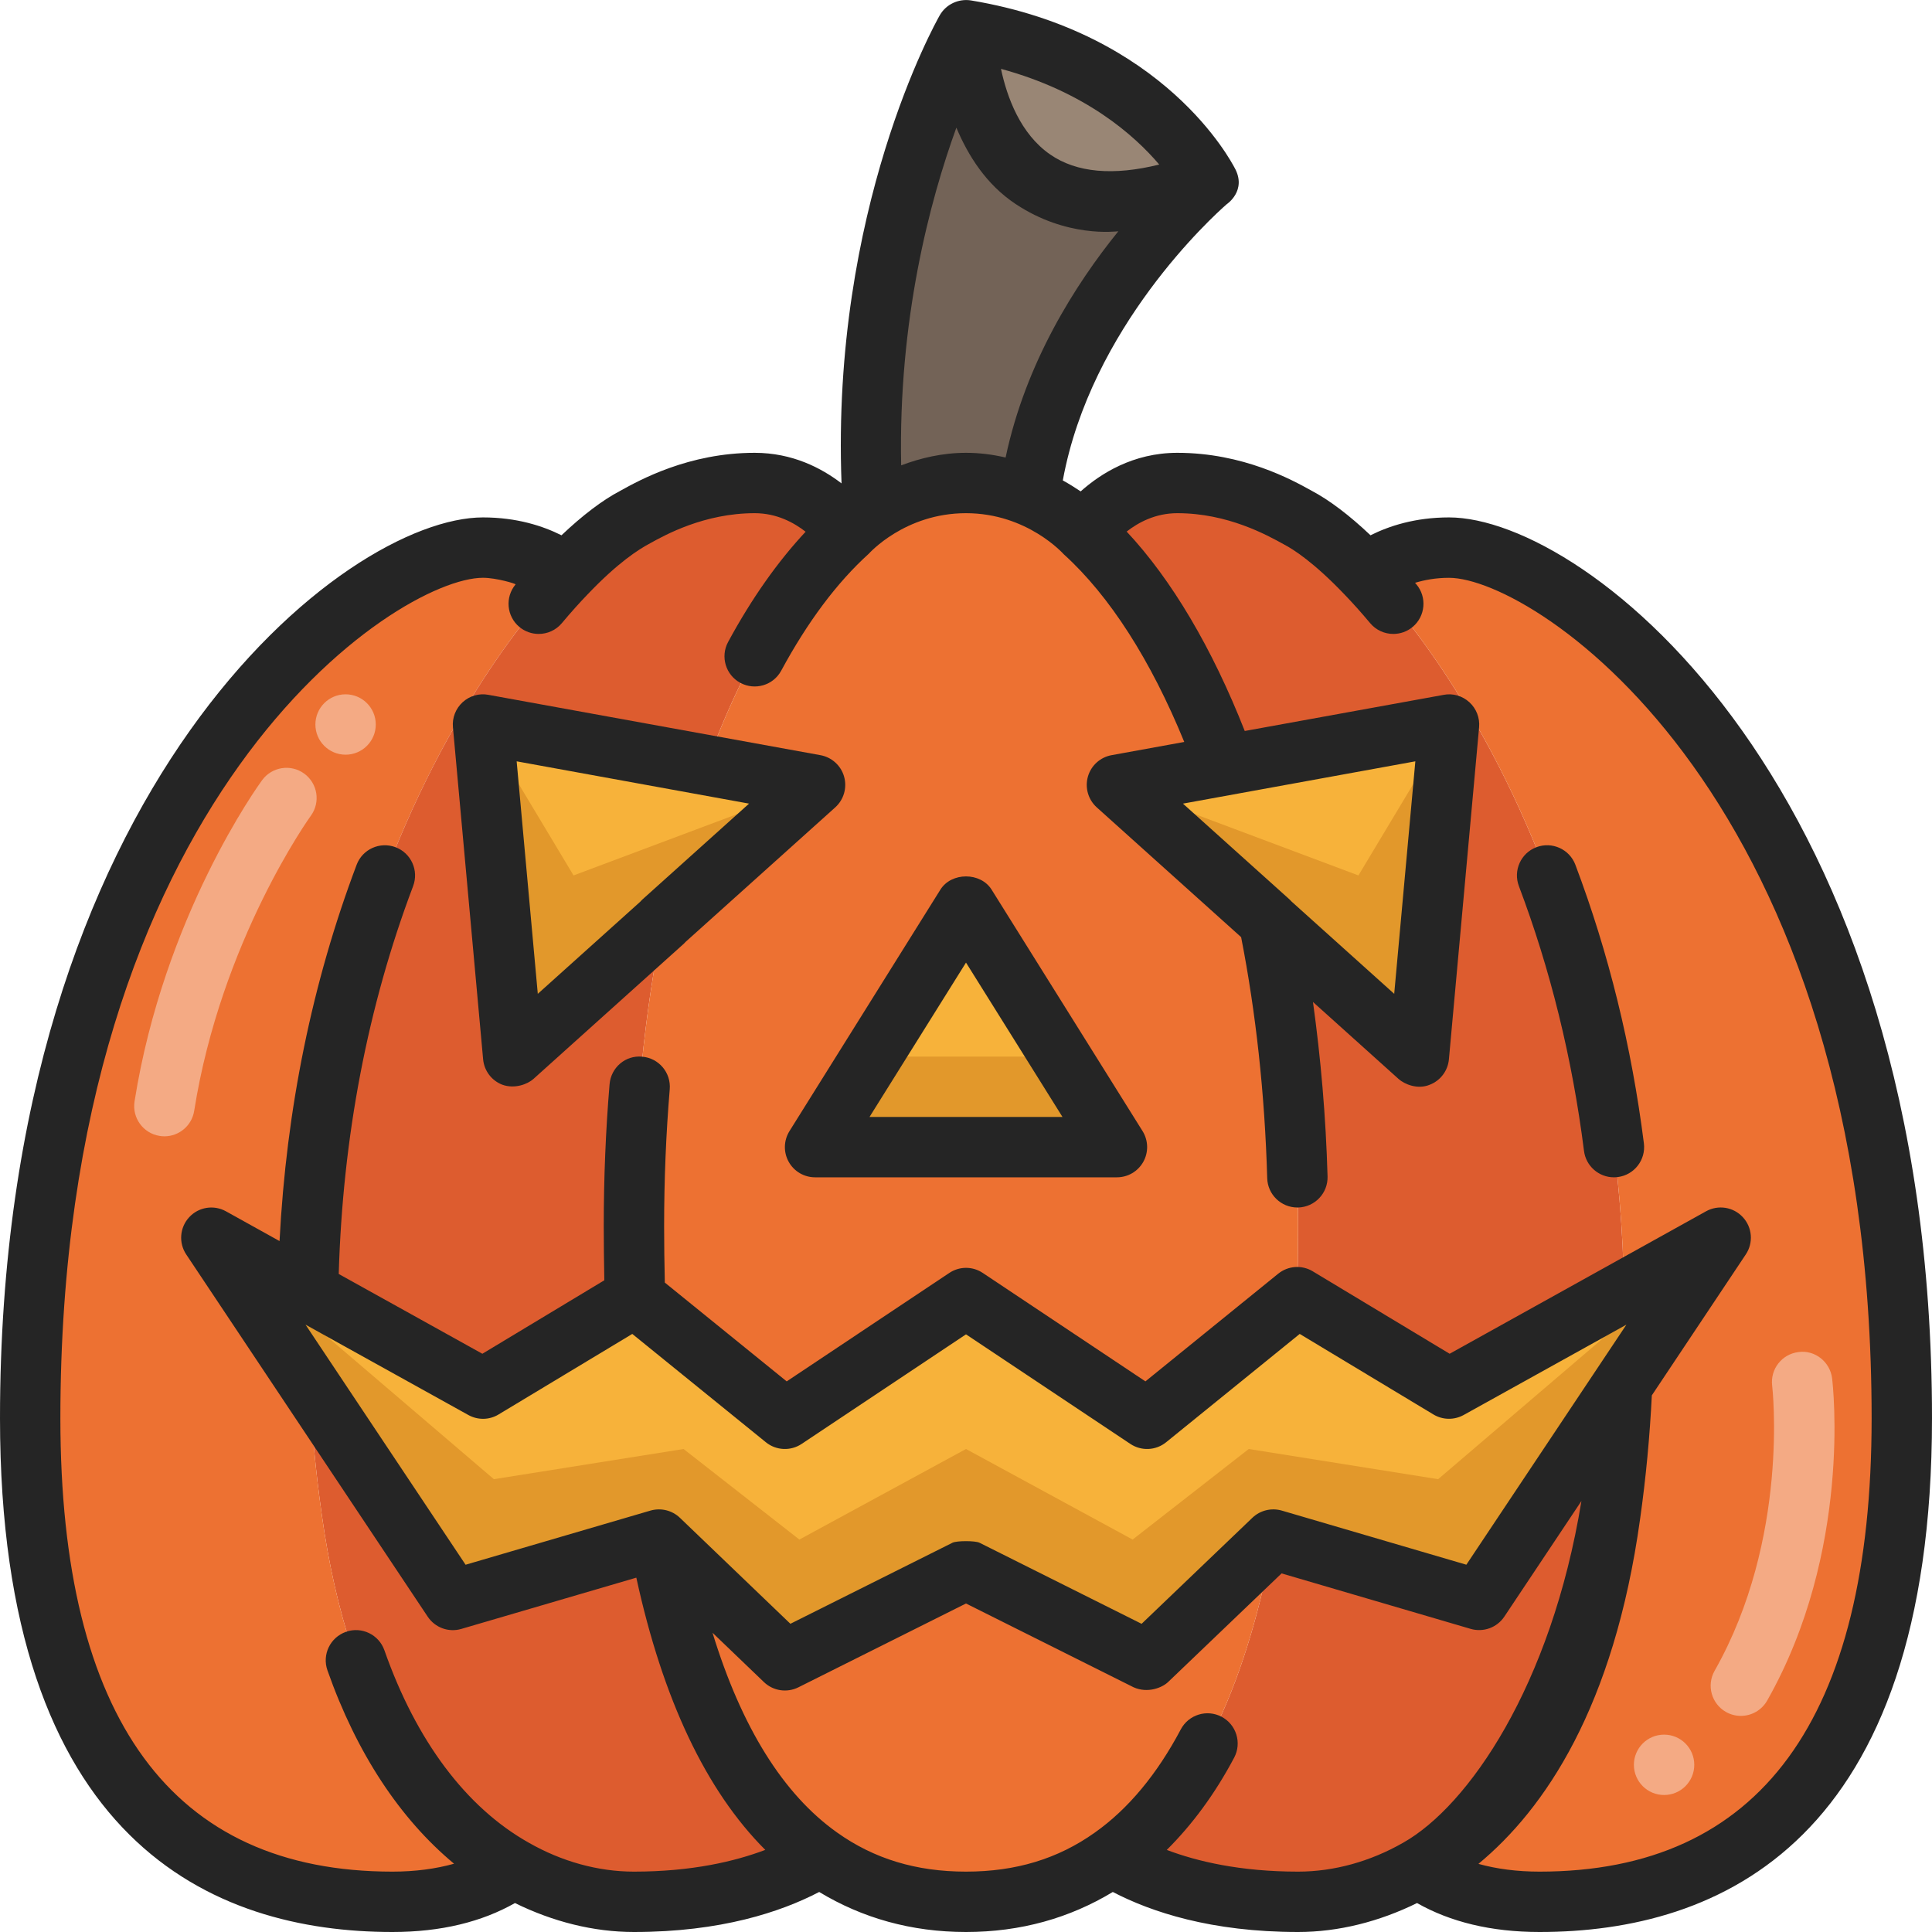 <svg id="Layer_1" enable-background="new 0 0 64 64" height="512" viewBox="0 0 64 64" width="512" xmlns="http://www.w3.org/2000/svg"><g><g><path d="m40 6c-.01 0-.01.01-.02.01-7.98 2.98-7.98-5.01-7.98-5.01 6 1 8 5 8 5z" fill="#998675"/><path d="m28.92 17c-.66-9.46 3.08-16 3.08-16s0 7.99 7.98 5.01c-.32.28-5.15 4.49-5.88 10.47-.6-.28-1.32-.48-2.1-.48-1.25 0-2.36.54-3.08 1z" fill="#736357"/><path d="m48 24-1 11-4.96-4.46v-.01l-5.04-4.53 3.6-.65z" fill="#f7b23a"/><path d="m48.67 23.6c-1.15-1.95-2.35-3.5-3.42-4.61-.86-.9-1.64-1.52-2.25-1.84-.49-.27-2-1.15-4-1.15-1.85 0-2.94 1.41-3.09 1.62 1.78 1.61 3.43 4.25 4.69 7.73l7.4-1.35-1 11-4.96-4.46c.61 3 .96 6.38.96 10.08 0 .73-.01 1.52-.03 2.35l5.03 3.03 5.8-3.22c-.13-8.27-2.51-14.76-5.13-19.18z" fill="#dd5c2f"/><path d="m63 46.98c0 14.73-8 16.02-12 16.02-2.02 0-3.27-.55-4.02-1.09 2.84-1.6 5.45-5.18 6.36-11.73.21-1.48.34-2.91.4-4.29l3.26-4.89-3.2 1.78c-.13-8.27-2.51-14.76-5.13-19.18-1.15-1.95-2.35-3.5-3.42-4.61.41-.31 1.33-.85 2.75-.85 4 0 15 8.43 15 28.84z" fill="#ed7132"/><path d="m46.98 61.91c-1.33.76-2.7 1.09-3.98 1.09-3.17 0-5.14-.86-6.15-1.48 2.98-2.11 4.53-6.2 5.33-10.52l6.82 2 4.74-7.11c-.06 1.38-.19 2.81-.4 4.29-.91 6.55-3.52 10.13-6.36 11.73z" fill="#dd5c2f"/><path d="m17.02 61.91c-2.84-1.6-5.45-5.18-6.36-11.73-.21-1.48-.34-2.91-.4-4.29l4.74 7.11 6.83-2c.8 4.32 2.35 8.41 5.32 10.52-1.01.62-2.98 1.48-6.15 1.48-1.28 0-2.65-.33-3.98-1.09z" fill="#dd5c2f"/><path d="m16 18.14c1.42 0 2.34.54 2.75.85-1.07 1.11-2.27 2.66-3.42 4.61-2.62 4.42-5 10.91-5.13 19.18l-3.2-1.78 3.26 4.89c.06 1.38.19 2.81.4 4.29.91 6.55 3.52 10.13 6.36 11.73-.75.54-2 1.09-4.02 1.09-4 0-12-1.29-12-16.02 0-20.41 11-28.84 15-28.84z" fill="#ed7132"/><path d="m27 26-5.04 4.53v.01l-4.96 4.46-1-11 7.4 1.35z" fill="#f7b23a"/><path d="m19 29-3-5 1 11 4.96-4.46v-.01l5.04-4.53z" fill="#e2982b"/><path d="m45 29 3-5-1 11-4.96-4.46v-.01l-5.04-4.53z" fill="#e2982b"/><path d="m25 16c-2 0-3.51.88-4 1.15-.61.32-1.39.94-2.25 1.84-1.07 1.11-2.27 2.66-3.42 4.61-2.62 4.42-5 10.91-5.13 19.18l5.8 3.22 5.03-3.03c-.02-.83-.03-1.62-.03-2.35 0-3.7.35-7.08.96-10.08l-4.96 4.46-1-11 7.4 1.35c1.26-3.48 2.91-6.12 4.69-7.73-.15-.21-1.24-1.62-3.09-1.62z" fill="#dd5c2f"/><path d="m32 30 5 8h-10z" fill="#f7b23a"/><path d="m28.875 35-1.875 3h10l-1.875-3z" fill="#e2982b"/><path d="m35.91 17.62c1.78 1.61 3.43 4.25 4.69 7.73l-3.6.65 5.04 4.53v.01c.61 3 .96 6.38.96 10.08 0 .73-.01 1.52-.03 2.35l-4.97 4.03-6-4-6 4-4.97-4.03c-.02-.83-.03-1.62-.03-2.35 0-3.7.35-7.08.96-10.08v-.01l5.04-4.53-3.6-.65c1.26-3.48 2.91-6.12 4.69-7.73l.02-.02c.09-.08.38-.33.81-.6.72-.46 1.83-1 3.08-1 .78 0 1.5.2 2.1.48.97.42 1.64.99 1.79 1.12zm1.09 20.38-5-8-5 8z" fill="#ed7132"/><path d="m57 41-3.26 4.89-4.74 7.11-6.82-2-4.18 4-6-3-6 3-4.17-4-6.83 2-4.74-7.11-3.26-4.89 3.2 1.78 5.8 3.22 5.03-3.03 4.97 4.03 6-4 6 4 4.97-4.03 5.03 3.03 5.8-3.22z" fill="#f7b23a"/><path d="m47.64 49-6.274-1-3.846 3-5.52-3-5.52 3-3.836-3-6.284 1-9.36-8 3.26 4.89 4.74 7.11 6.83-2 4.17 4 6-3 6 3 4.18-4 6.82 2 4.74-7.11 3.26-4.89z" fill="#e2982b"/><path d="m36.85 61.52c-1.32.94-2.91 1.48-4.85 1.48s-3.53-.54-4.85-1.48c-2.97-2.11-4.52-6.2-5.32-10.52l4.17 4 6-3 6 3 4.18-4c-.8 4.32-2.35 8.41-5.33 10.52z" fill="#ed7132"/><g fill="#f4aa84"><circle cx="11.448" cy="24" r="1"/><circle cx="55.125" cy="58.462" r="1"/><path d="m5.447 37.642c-.052 0-.105-.004-.158-.013-.546-.086-.918-.599-.832-1.144.973-6.135 4.093-10.46 4.225-10.64.326-.445.951-.543 1.396-.218.446.325.544.95.219 1.396-.03.041-2.971 4.135-3.864 9.774-.078.494-.503.845-.986.845z"/><path d="m57.667 56.841c-.167 0-.336-.042-.492-.13-.48-.272-.649-.883-.377-1.363 2.489-4.389 1.914-9.396 1.907-9.446-.067-.548.323-1.047.872-1.113.542-.078 1.047.323 1.114.871.028.231.658 5.719-2.152 10.675-.185.324-.523.506-.872.506z"/></g></g><g fill="#252525"><path d="m48 17.14c-1.122 0-1.987.285-2.6.592-.695-.659-1.362-1.167-1.972-1.488-.614-.34-2.242-1.244-4.428-1.244-1.467 0-2.549.695-3.201 1.278-.175-.118-.374-.242-.592-.364.926-5.065 4.952-8.732 5.428-9.148 0 0 .687-.453.26-1.213-.1-.177-2.302-4.468-8.73-5.539-.41-.065-.824.126-1.033.49-.153.267-3.599 6.438-3.255 15.509-.664-.509-1.628-1.013-2.877-1.013-2.186 0-3.814.904-4.464 1.265-.582.305-1.244.81-1.936 1.467-.613-.307-1.478-.592-2.6-.592-4.554 0-16 8.877-16 29.841 0 14.066 7.069 17.019 13 17.019 1.609 0 2.959-.335 4.059-.959 1.255.617 2.602.959 3.941.959 2.882 0 4.87-.666 6.137-1.326 1.427.863 3.051 1.326 4.863 1.326 1.813 0 3.437-.463 4.863-1.326 1.267.66 3.255 1.326 6.137 1.326 1.34 0 2.689-.343 3.941-.959 1.1.624 2.451.959 4.059.959 5.931 0 13-2.953 13-17.02 0-20.963-11.446-29.84-16-29.84zm-9.599-11.689c-1.52.376-2.735.272-3.609-.331-.993-.685-1.435-1.904-1.633-2.839 2.788.756 4.416 2.195 5.242 3.17zm-6.72-1.222c.389.924.986 1.881 1.964 2.53 1.693 1.124 3.309.906 3.401.903-1.425 1.76-3.069 4.348-3.734 7.494-.436-.102-.877-.156-1.312-.156-.784 0-1.512.175-2.148.416-.098-4.811.942-8.744 1.829-11.187zm6.97 57.052c.841-.837 1.593-1.85 2.233-3.058.258-.488.072-1.094-.416-1.352-.487-.259-1.093-.072-1.352.416-.788 1.489-1.744 2.638-2.845 3.417-.001.001-.003.002-.004.003-1.223.87-2.619 1.293-4.267 1.293-1.65 0-3.046-.424-4.271-1.296-1.787-1.269-3.167-3.491-4.126-6.617l1.704 1.635c.305.292.76.362 1.14.173l5.553-2.777 5.553 2.776c.47.209.948.01 1.139-.172l3.762-3.601 6.265 1.838c.417.121.87-.041 1.113-.405l2.555-3.832c-1.004 6.139-3.753 10.107-5.903 11.319-1.097.628-2.302.959-3.484.959-1.925 0-3.353-.342-4.349-.719zm-23.136-14.407c.313.174.695.168 1.001-.018l4.429-2.668 4.425 3.588c.34.277.821.298 1.185.056l5.445-3.63 5.445 3.63c.363.242.844.221 1.185-.056l4.425-3.588 4.429 2.668c.307.185.688.19 1.001.018l5.392-2.993-5.302 7.952-6.114-1.793c-.341-.098-.713-.011-.973.237l-3.671 3.514-5.37-2.686c-.141-.07-.754-.07-.895 0l-5.369 2.685-3.661-3.512c-.258-.247-.629-.337-.974-.238l-6.125 1.794-5.302-7.953zm35.485 15.126c-.749 0-1.427-.09-2.025-.257 2.191-1.814 4.488-5.18 5.355-11.423.195-1.376.322-2.75.389-4.097l3.113-4.669c.256-.384.216-.894-.097-1.232-.313-.34-.816-.421-1.221-.196l-8.493 4.719-4.534-2.731c-.36-.218-.818-.186-1.146.08l-4.398 3.566-5.387-3.592c-.336-.225-.773-.225-1.109 0l-5.387 3.592-4.037-3.273c-.015-.652-.023-1.283-.023-1.867 0-1.541.063-3.067.186-4.536.046-.551-.362-1.034-.913-1.08-.556-.055-1.034.362-1.08.912-.128 1.524-.193 3.107-.193 4.704 0 .562.008 1.167.019 1.791l-4.04 2.434-4.758-2.643c.132-4.533.955-8.855 2.464-12.848.195-.517-.065-1.094-.582-1.289-.518-.194-1.094.064-1.289.582-1.472 3.897-2.327 8.083-2.554 12.465l-1.773-.985c-.405-.225-.909-.144-1.221.196-.313.339-.353.849-.097 1.232l8 12c.243.364.693.529 1.113.405l5.797-1.698c.878 4.03 2.309 7.055 4.272 9.018-.996.377-2.425.72-4.351.72-1.182 0-2.387-.331-3.489-.961-2.07-1.166-3.722-3.369-4.777-6.371-.183-.521-.755-.797-1.275-.611-.521.184-.795.754-.612 1.275.965 2.743 2.402 4.917 4.194 6.406-.603.169-1.285.262-2.041.262-7.299 0-11-5.054-11-15.02 0-20.574 11.15-27.84 14-27.84.447 0 1.095.199 1.079.219-.354.424-.298 1.055.125 1.409.188.156.415.232.641.232.286 0 .57-.122.768-.358.292-.35.579-.669.86-.961 1.001-1.048 1.677-1.48 2.07-1.688.489-.271 1.789-.993 3.457-.993.727 0 1.296.309 1.687.614-.923.989-1.785 2.206-2.567 3.651-.263.485-.082 1.093.404 1.355.487.262 1.093.082 1.355-.404.877-1.622 1.847-2.919 2.9-3.872.005-.004 1.188-1.344 3.221-1.344s3.231 1.354 3.239 1.361c1.516 1.372 2.884 3.509 3.991 6.217l-2.408.438c-.375.068-.68.344-.784.711s.01.762.293 1.018l4.783 4.299c.49 2.507.784 5.189.864 7.985.015.541.46.971.999.971h.029c.552-.016.987-.477.971-1.028-.056-1.988-.225-3.918-.483-5.78l2.838 2.552c.187.168.625.36 1.034.188.353-.138.596-.463.631-.84l1-11c.028-.312-.091-.618-.321-.829-.231-.211-.548-.306-.854-.245l-6.588 1.197c-1.081-2.748-2.422-5.015-3.912-6.606.389-.304.956-.609 1.678-.609 1.668 0 2.968.722 3.536 1.036.314.164.99.597 1.994 1.648.278.288.564.607.857.957.198.237.482.359.768.359.226 0 .454-.076.641-.232.423-.354.48-.985.125-1.409-.016-.019-.031-.035-.046-.053.316-.093.678-.165 1.125-.165 2.85 0 14 7.267 14 27.841 0 9.964-3.701 15.018-11 15.018zm-8.207-32.128c-.026-.029-.055-.059-.085-.086l-3.521-3.165 7.698-1.401-.7 7.702z"/><path d="m50.897 28.064c-.517.195-.777.772-.582 1.289 1.044 2.761 1.77 5.713 2.157 8.772.064.506.494.875.99.875.042 0 .084-.003.127-.008.548-.069.936-.57.867-1.118-.407-3.215-1.171-6.319-2.27-9.228-.195-.517-.773-.776-1.289-.582z"/><path d="m32.848 29.47c-.366-.584-1.33-.584-1.696 0l-5 8c-.192.309-.203.697-.026 1.015.176.318.51.515.874.515h10c.364 0 .698-.197.875-.516.176-.317.166-.706-.026-1.015zm-4.044 7.53 3.196-5.113 3.196 5.113z"/><path d="m27.962 25.727c-.104-.367-.409-.643-.784-.711l-10.999-1.999c-.307-.059-.623.034-.854.245-.23.211-.35.518-.321.829l1 11c.035.377.278.702.631.84.417.153.847-.02 1.034-.188l4.96-4.46c.029-.025.057-.054.083-.083l4.958-4.456c.282-.256.396-.65.292-1.017zm-6.67 4.059c-.029.026-.057.055-.083.085l-3.394 3.051-.7-7.702 7.698 1.401z"/></g></g></svg>